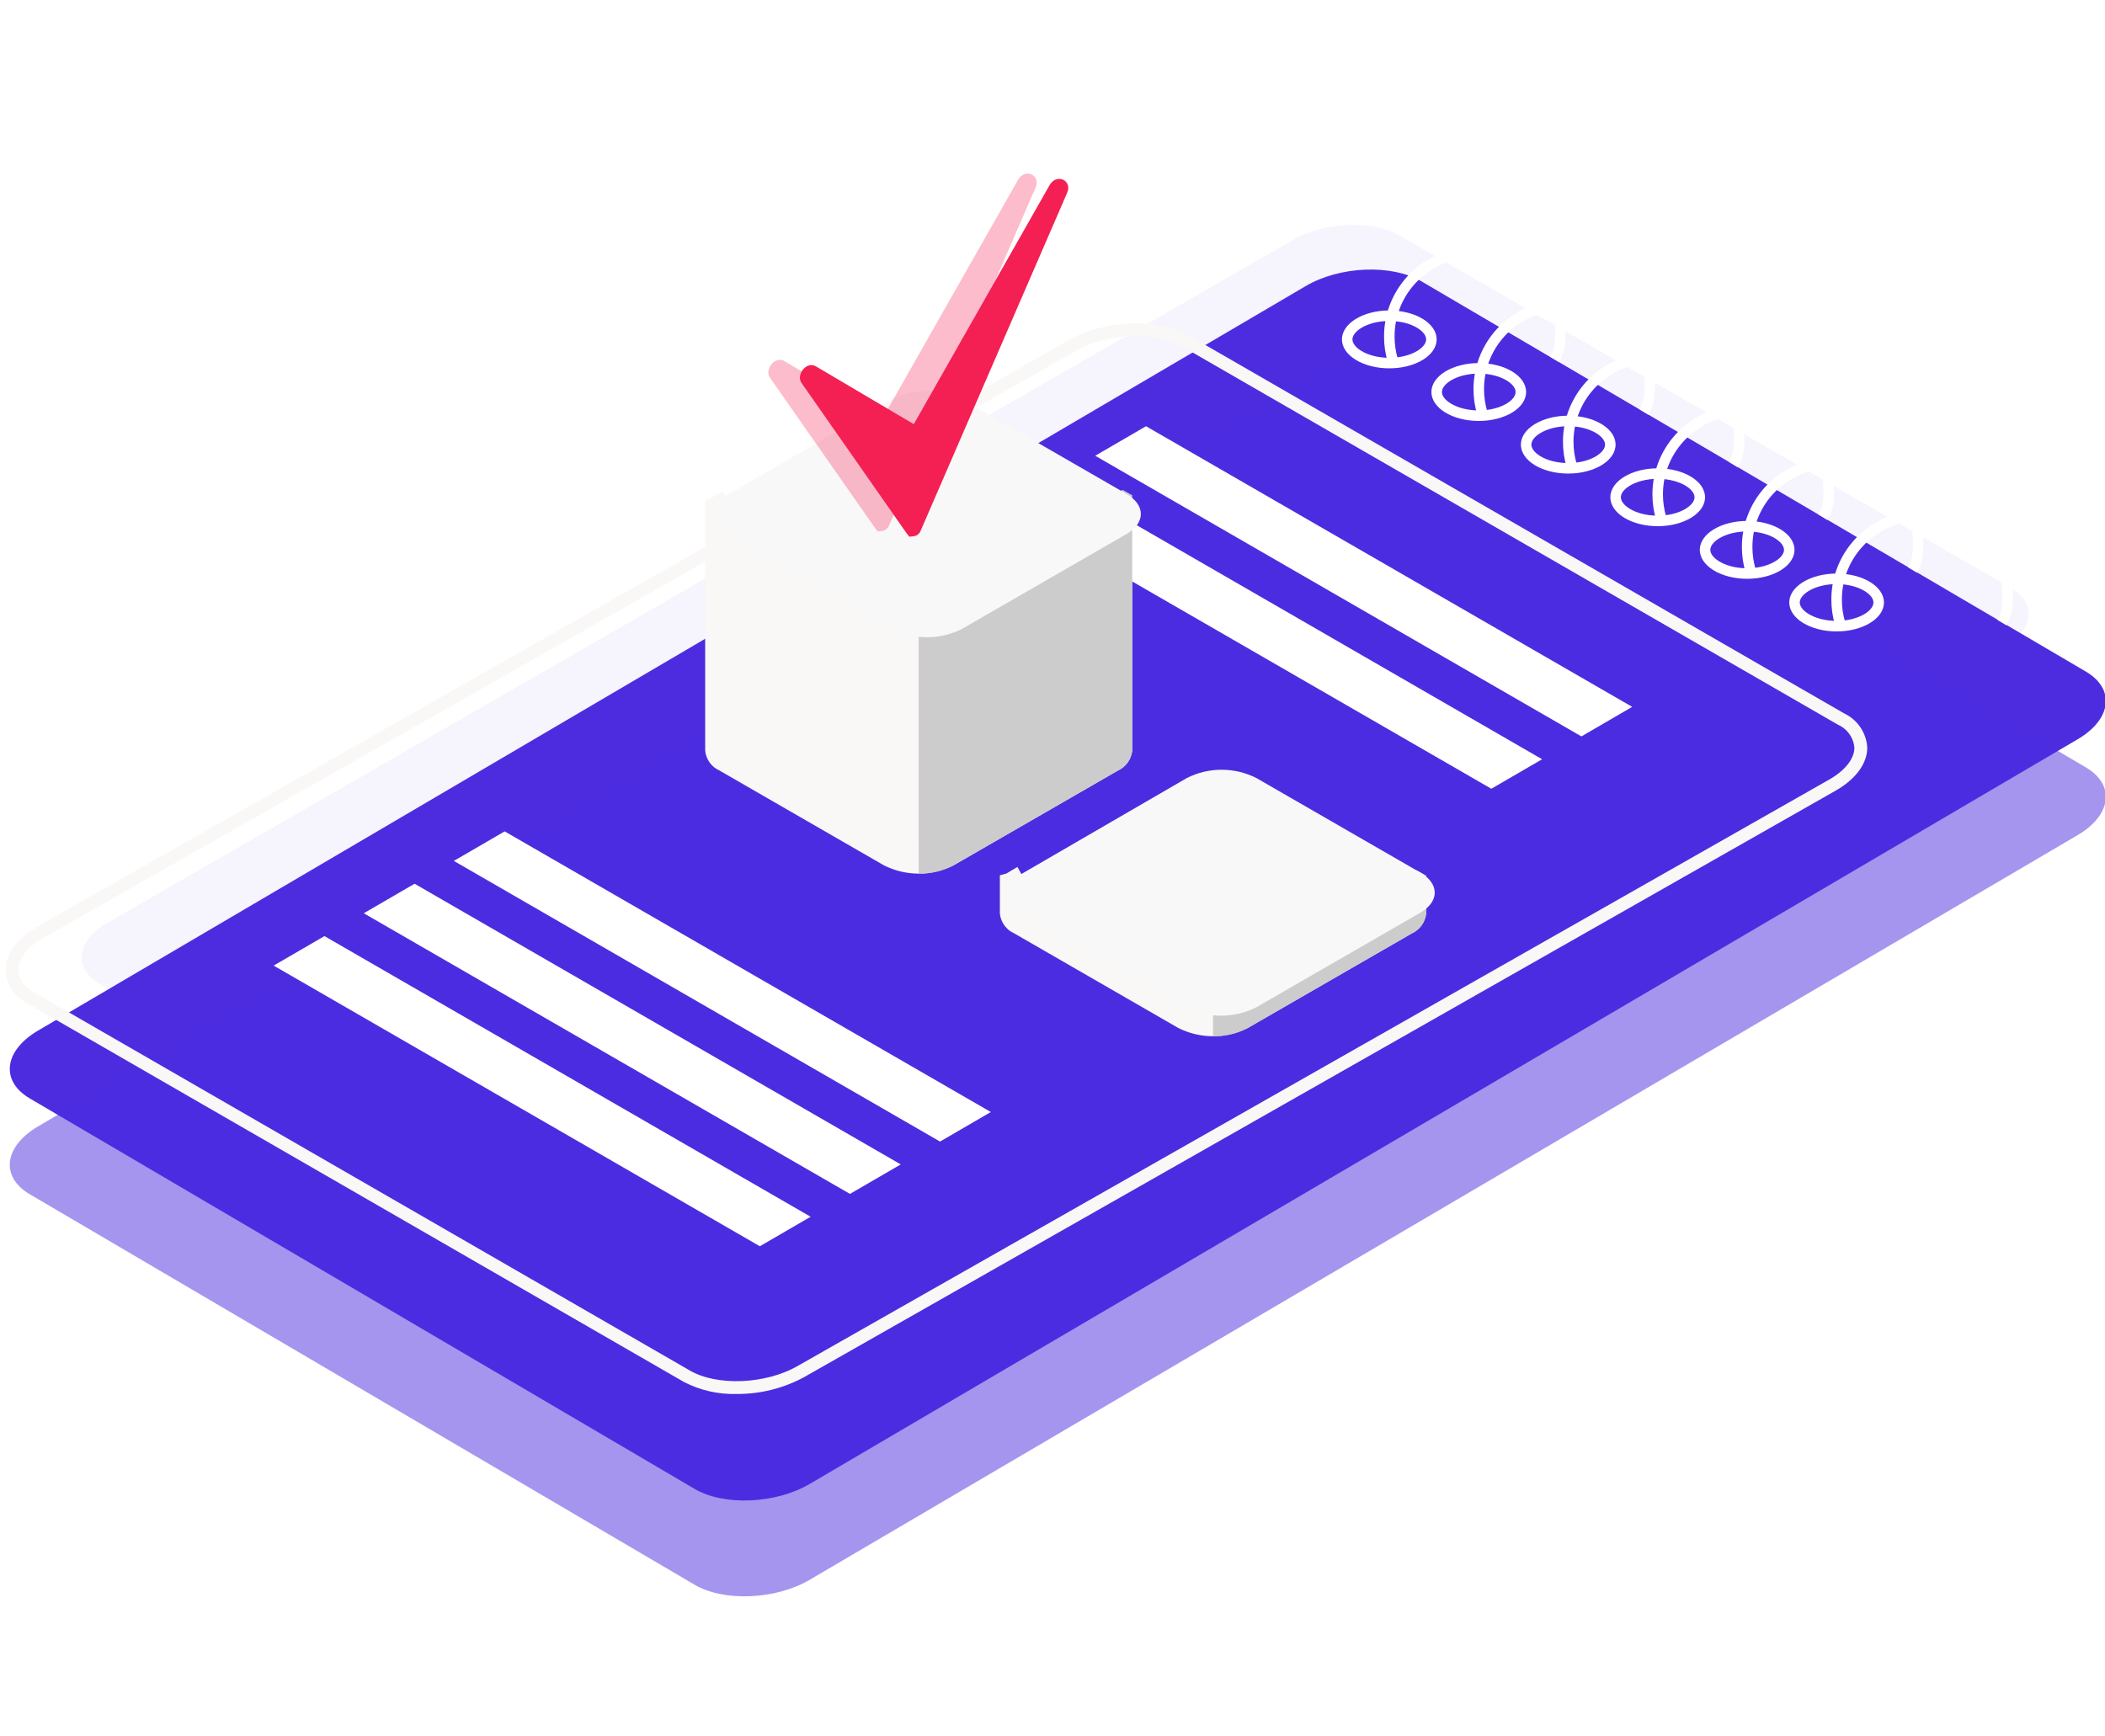 <svg width="400" height="330" viewBox="0 0 400 330" fill="none" xmlns="http://www.w3.org/2000/svg">
<g clip-path="url(#clip0_16653_45396)">
<path d="M131.956 282.939L5.655 208.748C0.03 205.44 0.744 199.675 7.219 195.864L248.118 54.364C254.594 50.553 264.403 50.176 270.069 53.443L396.37 127.634C401.982 130.942 401.282 136.693 394.793 140.504L153.866 282.018C147.377 285.829 137.526 286.234 131.956 282.939Z" fill="#4D2CE0"/>
<path opacity="0.5" d="M131.956 301.15L5.655 226.959C0.03 223.651 0.744 217.886 7.219 214.075L248.118 72.574C254.594 68.764 264.403 68.387 270.069 71.653L396.37 145.844C401.982 149.152 401.282 154.903 394.793 158.714L153.866 300.229C147.377 304.039 137.526 304.444 131.956 301.15Z" fill="#4D2CE0"/>
<g opacity="0.5" filter="url(#filter0_bii_16653_45396)">
<path d="M135.067 253.895L19.022 187.004C13.793 184.017 14.499 178.798 20.473 175.354L245.714 45.591C251.701 42.147 260.746 41.769 265.922 44.756L381.954 111.647C387.183 114.634 386.477 119.84 380.503 123.284L155.275 253.06C149.289 256.504 140.243 256.882 135.067 253.895Z" fill="#4D2CE0" fill-opacity="0.1"/>
</g>
<g style="mix-blend-mode:lighten">
<path d="M139.932 264.097C136.595 264.192 133.288 263.435 130.325 261.898L5.814 190.077C4.696 189.556 3.738 188.744 3.042 187.726C2.346 186.708 1.938 185.522 1.859 184.292C1.859 181.602 3.865 178.898 7.371 176.881L203.46 65.38C209.981 61.626 219.882 61.177 225.534 64.483L350.045 136.304C351.164 136.825 352.121 137.637 352.817 138.655C353.513 139.673 353.922 140.859 354 142.09C354 144.779 351.995 147.483 348.488 149.5L152.4 261.001C148.573 263.07 144.283 264.135 139.932 264.097ZM130.718 261.197C136.159 264.335 145.71 263.929 151.993 260.301L348.096 148.814C351.335 146.936 353.201 144.485 353.201 142.09C353.119 141.002 352.746 139.957 352.122 139.063C351.498 138.168 350.645 137.458 349.652 137.005L225.142 65.184C219.7 62.046 210.149 62.382 203.866 66.08L7.764 177.568C4.524 179.445 2.659 181.896 2.659 184.292C2.741 185.379 3.113 186.424 3.737 187.318C4.361 188.213 5.214 188.924 6.207 189.377L130.718 261.197Z" stroke="#FAF7F7" stroke-width="1.643"/>
</g>
<path d="M188.281 211.336L178.628 216.95L86.242 163.614L95.895 158L188.281 211.336Z" fill="white"/>
<path d="M310.156 134.336L300.503 139.95L208.117 86.614L217.77 81L310.156 134.336Z" fill="white"/>
<path d="M171.164 221.293L161.511 226.899L69.125 173.563L78.778 167.949L171.164 221.293Z" fill="white"/>
<path d="M293.039 144.293L283.386 149.899L191 96.563L200.653 90.949L293.039 144.293Z" fill="white"/>
<path d="M154.039 231.238L144.386 236.844L52 183.509L61.653 177.902L154.039 231.238Z" fill="white"/>
<path d="M271.001 173.475V166.428L269.048 165.343C268.497 168.662 264.576 170.864 261.301 171.32L238.972 184.343L229.241 187.866L198.141 171.839L198.865 171.414C196.204 170.187 194.771 167.341 193.338 164.761L191.244 166.004L190 166.35V173.585C190.074 174.406 190.367 175.192 190.849 175.862C191.331 176.531 191.984 177.059 192.74 177.391L223.887 195.353C225.936 196.392 228.202 196.933 230.5 196.933C232.799 196.933 235.064 196.392 237.114 195.353L268.261 177.391C269.001 177.055 269.643 176.535 270.123 175.879C270.603 175.223 270.905 174.454 271.001 173.648V173.475Z" fill="#FAF7F7"/>
<path d="M261.308 171.319L238.979 184.342L230.508 187.409V196.94C232.811 196.988 235.087 196.446 237.121 195.367L268.268 177.406C269.009 177.07 269.65 176.549 270.13 175.893C270.61 175.238 270.913 174.469 271.008 173.662V173.489V166.443L269.229 165.452H269.04C268.41 168.708 264.552 170.863 261.308 171.319Z" fill="#CCCCCC"/>
<g filter="url(#filter1_i_16653_45396)">
<path d="M223.878 188.195L192.81 170.233C189.157 168.126 189.157 164.713 192.81 162.605L223.878 144.58C225.928 143.541 228.194 143 230.492 143C232.79 143 235.056 143.541 237.105 144.58L268.252 162.542C271.905 164.65 271.905 168.063 268.252 170.17L237.105 188.132C235.061 189.181 232.798 189.733 230.499 189.744C228.201 189.755 225.933 189.224 223.878 188.195Z" fill="#F9F8F8"/>
</g>
<path d="M272 64.5C272 65.539 271.307 66.641 269.843 67.536C268.395 68.42 266.332 69 264 69C261.668 69 259.605 68.42 258.157 67.536C256.693 66.641 256 65.539 256 64.5C256 63.461 256.693 62.359 258.157 61.464C259.605 60.58 261.668 60 264 60C266.332 60 268.395 60.58 269.843 61.464C271.307 62.359 272 63.461 272 64.5Z" stroke="white" stroke-width="2"/>
<path d="M264.65 68.459C264.227 67.028 264 65.513 264 63.946C264 55.139 271.163 48 280 48C288.837 48 296.5 54.193 296.5 63C296.5 64.512 296.5 66.5 295.394 68.307" stroke="white" stroke-width="2"/>
<path d="M289 74.5C289 75.539 288.307 76.641 286.843 77.536C285.395 78.42 283.332 79 281 79C278.668 79 276.605 78.42 275.157 77.536C273.693 76.641 273 75.539 273 74.5C273 73.461 273.693 72.359 275.157 71.464C276.605 70.58 278.668 70 281 70C283.332 70 285.395 70.58 286.843 71.464C288.307 72.359 289 73.461 289 74.5Z" stroke="white" stroke-width="2"/>
<path d="M281.65 78.459C281.227 77.028 281 75.513 281 73.946C281 65.139 288.163 58 297 58C305.837 58 313.5 64.193 313.5 73C313.5 74.512 313.5 76.5 312.394 78.307" stroke="white" stroke-width="2"/>
<path d="M306 84.5C306 85.539 305.307 86.641 303.843 87.536C302.395 88.42 300.332 89 298 89C295.668 89 293.605 88.42 292.157 87.536C290.693 86.641 290 85.539 290 84.5C290 83.461 290.693 82.359 292.157 81.464C293.605 80.58 295.668 80 298 80C300.332 80 302.395 80.58 303.843 81.464C305.307 82.359 306 83.461 306 84.5Z" stroke="white" stroke-width="2"/>
<path d="M298.65 88.459C298.227 87.028 298 85.513 298 83.946C298 75.139 305.163 68 314 68C322.837 68 330.5 74.193 330.5 83C330.5 84.512 330.5 86.5 329.394 88.307" stroke="white" stroke-width="2"/>
<path d="M323 94.5C323 95.539 322.307 96.641 320.843 97.536C319.395 98.42 317.332 99 315 99C312.668 99 310.605 98.42 309.157 97.536C307.693 96.641 307 95.539 307 94.5C307 93.461 307.693 92.359 309.157 91.464C310.605 90.58 312.668 90 315 90C317.332 90 319.395 90.58 320.843 91.464C322.307 92.359 323 93.461 323 94.5Z" stroke="white" stroke-width="2"/>
<path d="M315.65 98.459C315.227 97.028 315 95.513 315 93.946C315 85.139 322.163 78 331 78C339.837 78 347.5 84.193 347.5 93C347.5 94.512 347.5 96.5 346.394 98.307" stroke="white" stroke-width="2"/>
<path d="M340 104.5C340 105.539 339.307 106.641 337.843 107.536C336.395 108.42 334.332 109 332 109C329.668 109 327.605 108.42 326.157 107.536C324.693 106.641 324 105.539 324 104.5C324 103.461 324.693 102.359 326.157 101.464C327.605 100.58 329.668 100 332 100C334.332 100 336.395 100.58 337.843 101.464C339.307 102.359 340 103.461 340 104.5Z" stroke="white" stroke-width="2"/>
<path d="M332.65 108.459C332.227 107.028 332 105.513 332 103.946C332 95.139 339.163 88 348 88C356.837 88 364.5 94.193 364.5 103C364.5 104.512 364.5 106.5 363.394 108.307" stroke="white" stroke-width="2"/>
<path d="M357 114.5C357 115.539 356.307 116.641 354.843 117.536C353.395 118.42 351.332 119 349 119C346.668 119 344.605 118.42 343.157 117.536C341.693 116.641 341 115.539 341 114.5C341 113.461 341.693 112.359 343.157 111.464C344.605 110.58 346.668 110 349 110C351.332 110 353.395 110.58 354.843 111.464C356.307 112.359 357 113.461 357 114.5Z" stroke="white" stroke-width="2"/>
<path d="M349.65 118.459C349.227 117.028 349 115.513 349 113.946C349 105.139 356.163 98 365 98C373.837 98 381.5 104.193 381.5 113C381.5 114.512 381.5 116.5 380.394 118.307" stroke="white" stroke-width="2"/>
<path d="M215.146 142.527L215.146 95.024L213.19 93.937C212.638 97.261 208.71 99.467 205.429 99.924L183.06 112.971L173.311 116.5L142.156 100.444L142.881 100.019C140.215 98.79 138.78 95.938 137.344 93.354L135.246 94.598L134 94.945L134 142.638C134.074 143.46 134.368 144.248 134.851 144.919C135.334 145.589 135.988 146.118 136.745 146.451L167.948 164.445C170.001 165.485 172.271 166.028 174.573 166.028C176.876 166.028 179.146 165.485 181.199 164.445L212.402 146.451C213.144 146.114 213.786 145.593 214.267 144.936C214.748 144.279 215.051 143.509 215.146 142.701V142.527Z" fill="#FAF7F7"/>
<path d="M205.426 99L183.057 112.046L174.57 115.119L174.575 166.033C176.882 166.08 179.162 165.538 181.2 164.457L212.403 146.463C213.145 146.127 213.788 145.605 214.268 144.948C214.749 144.291 215.052 143.521 215.148 142.713V142.54L215.143 94.115L213.361 93.123H213.172C212.541 96.384 208.676 98.543 205.426 99Z" fill="#CCCCCC"/>
<g filter="url(#filter2_i_16653_45396)">
<path d="M167.947 116.276L136.823 98.282C133.163 96.171 133.163 92.752 136.823 90.64L167.947 72.583C170 71.542 172.27 71 174.572 71C176.875 71 179.145 71.542 181.198 72.583L212.401 90.577C216.06 92.689 216.06 96.108 212.401 98.219L181.198 116.213C179.15 117.264 176.882 117.817 174.58 117.828C172.278 117.839 170.005 117.307 167.947 116.276Z" fill="#F9F8F8"/>
</g>
<path d="M172.243 101.3L172.785 102L173.584 101.916C174.183 101.86 174.697 101.468 174.925 100.908L202.78 36.651C203.322 35.447 202.78 34.523 202.038 34.16C201.239 33.795 200.097 34.02 199.441 35.196L173.641 80.609L155.062 69.634C154.319 69.186 153.406 69.354 152.75 70.054C152.065 70.754 151.694 71.93 152.322 72.797L172.243 101.3Z" fill="#F41F52"/>
<path opacity="0.3" d="M166.243 100.3L166.785 101L167.584 100.916C168.183 100.86 168.697 100.468 168.925 99.908L196.78 35.651C197.322 34.447 196.78 33.523 196.038 33.16C195.239 32.795 194.097 33.02 193.441 34.196L167.641 79.609L149.062 68.634C148.319 68.186 147.406 68.354 146.75 69.054C146.065 69.754 145.694 70.93 146.322 71.797L166.243 100.3Z" fill="#F41F52"/>
</g>
<defs>
<filter id="filter0_bii_16653_45396" x="-46.194" y="-18.962" width="493.366" height="336.575" filterUnits="userSpaceOnUse" color-interpolation-filters="sRGB">
<feFlood flood-opacity="0" result="BackgroundImageFix"/>
<feGaussianBlur in="BackgroundImageFix" stdDeviation="30.851"/>
<feComposite in2="SourceAlpha" operator="in" result="effect1_backgroundBlur_16653_45396"/>
<feBlend mode="normal" in="SourceGraphic" in2="effect1_backgroundBlur_16653_45396" result="shape"/>
<feColorMatrix in="SourceAlpha" type="matrix" values="0 0 0 0 0 0 0 0 0 0 0 0 0 0 0 0 0 0 127 0" result="hardAlpha"/>
<feOffset dx="-19.403" dy="19.403"/>
<feGaussianBlur stdDeviation="9.702"/>
<feComposite in2="hardAlpha" operator="arithmetic" k2="-1" k3="1"/>
<feColorMatrix type="matrix" values="0 0 0 0 1 0 0 0 0 1 0 0 0 0 1 0 0 0 0.1 0"/>
<feBlend mode="normal" in2="shape" result="effect2_innerShadow_16653_45396"/>
<feColorMatrix in="SourceAlpha" type="matrix" values="0 0 0 0 0 0 0 0 0 0 0 0 0 0 0 0 0 0 127 0" result="hardAlpha"/>
<feOffset dx="19.403" dy="-19.403"/>
<feGaussianBlur stdDeviation="9.702"/>
<feComposite in2="hardAlpha" operator="arithmetic" k2="-1" k3="1"/>
<feColorMatrix type="matrix" values="0 0 0 0 0.229 0 0 0 0 0.131 0 0 0 0 0.668 0 0 0 0.1 0"/>
<feBlend mode="normal" in2="effect2_innerShadow_16653_45396" result="effect3_innerShadow_16653_45396"/>
</filter>
<filter id="filter1_i_16653_45396" x="190.07" y="143" width="82.565" height="50.03" filterUnits="userSpaceOnUse" color-interpolation-filters="sRGB">
<feFlood flood-opacity="0" result="BackgroundImageFix"/>
<feBlend mode="normal" in="SourceGraphic" in2="BackgroundImageFix" result="shape"/>
<feColorMatrix in="SourceAlpha" type="matrix" values="0 0 0 0 0 0 0 0 0 0 0 0 0 0 0 0 0 0 127 0" result="hardAlpha"/>
<feOffset dx="1.643" dy="3.285"/>
<feGaussianBlur stdDeviation="8.214"/>
<feComposite in2="hardAlpha" operator="arithmetic" k2="-1" k3="1"/>
<feColorMatrix type="matrix" values="0 0 0 0 0.067 0 0 0 0 0.063 0 0 0 0 0.063 0 0 0 0.1 0"/>
<feBlend mode="normal" in2="shape" result="effect1_innerShadow_16653_45396"/>
</filter>
<filter id="filter2_i_16653_45396" x="134.078" y="71" width="82.713" height="50.114" filterUnits="userSpaceOnUse" color-interpolation-filters="sRGB">
<feFlood flood-opacity="0" result="BackgroundImageFix"/>
<feBlend mode="normal" in="SourceGraphic" in2="BackgroundImageFix" result="shape"/>
<feColorMatrix in="SourceAlpha" type="matrix" values="0 0 0 0 0 0 0 0 0 0 0 0 0 0 0 0 0 0 127 0" result="hardAlpha"/>
<feOffset dx="1.643" dy="3.285"/>
<feGaussianBlur stdDeviation="8.214"/>
<feComposite in2="hardAlpha" operator="arithmetic" k2="-1" k3="1"/>
<feColorMatrix type="matrix" values="0 0 0 0 0.067 0 0 0 0 0.063 0 0 0 0 0.063 0 0 0 0.1 0"/>
<feBlend mode="normal" in2="shape" result="effect1_innerShadow_16653_45396"/>
</filter>
<clipPath id="clip0_16653_45396">
<rect width="400" height="330" fill="white"/>
</clipPath>
</defs>
</svg>
